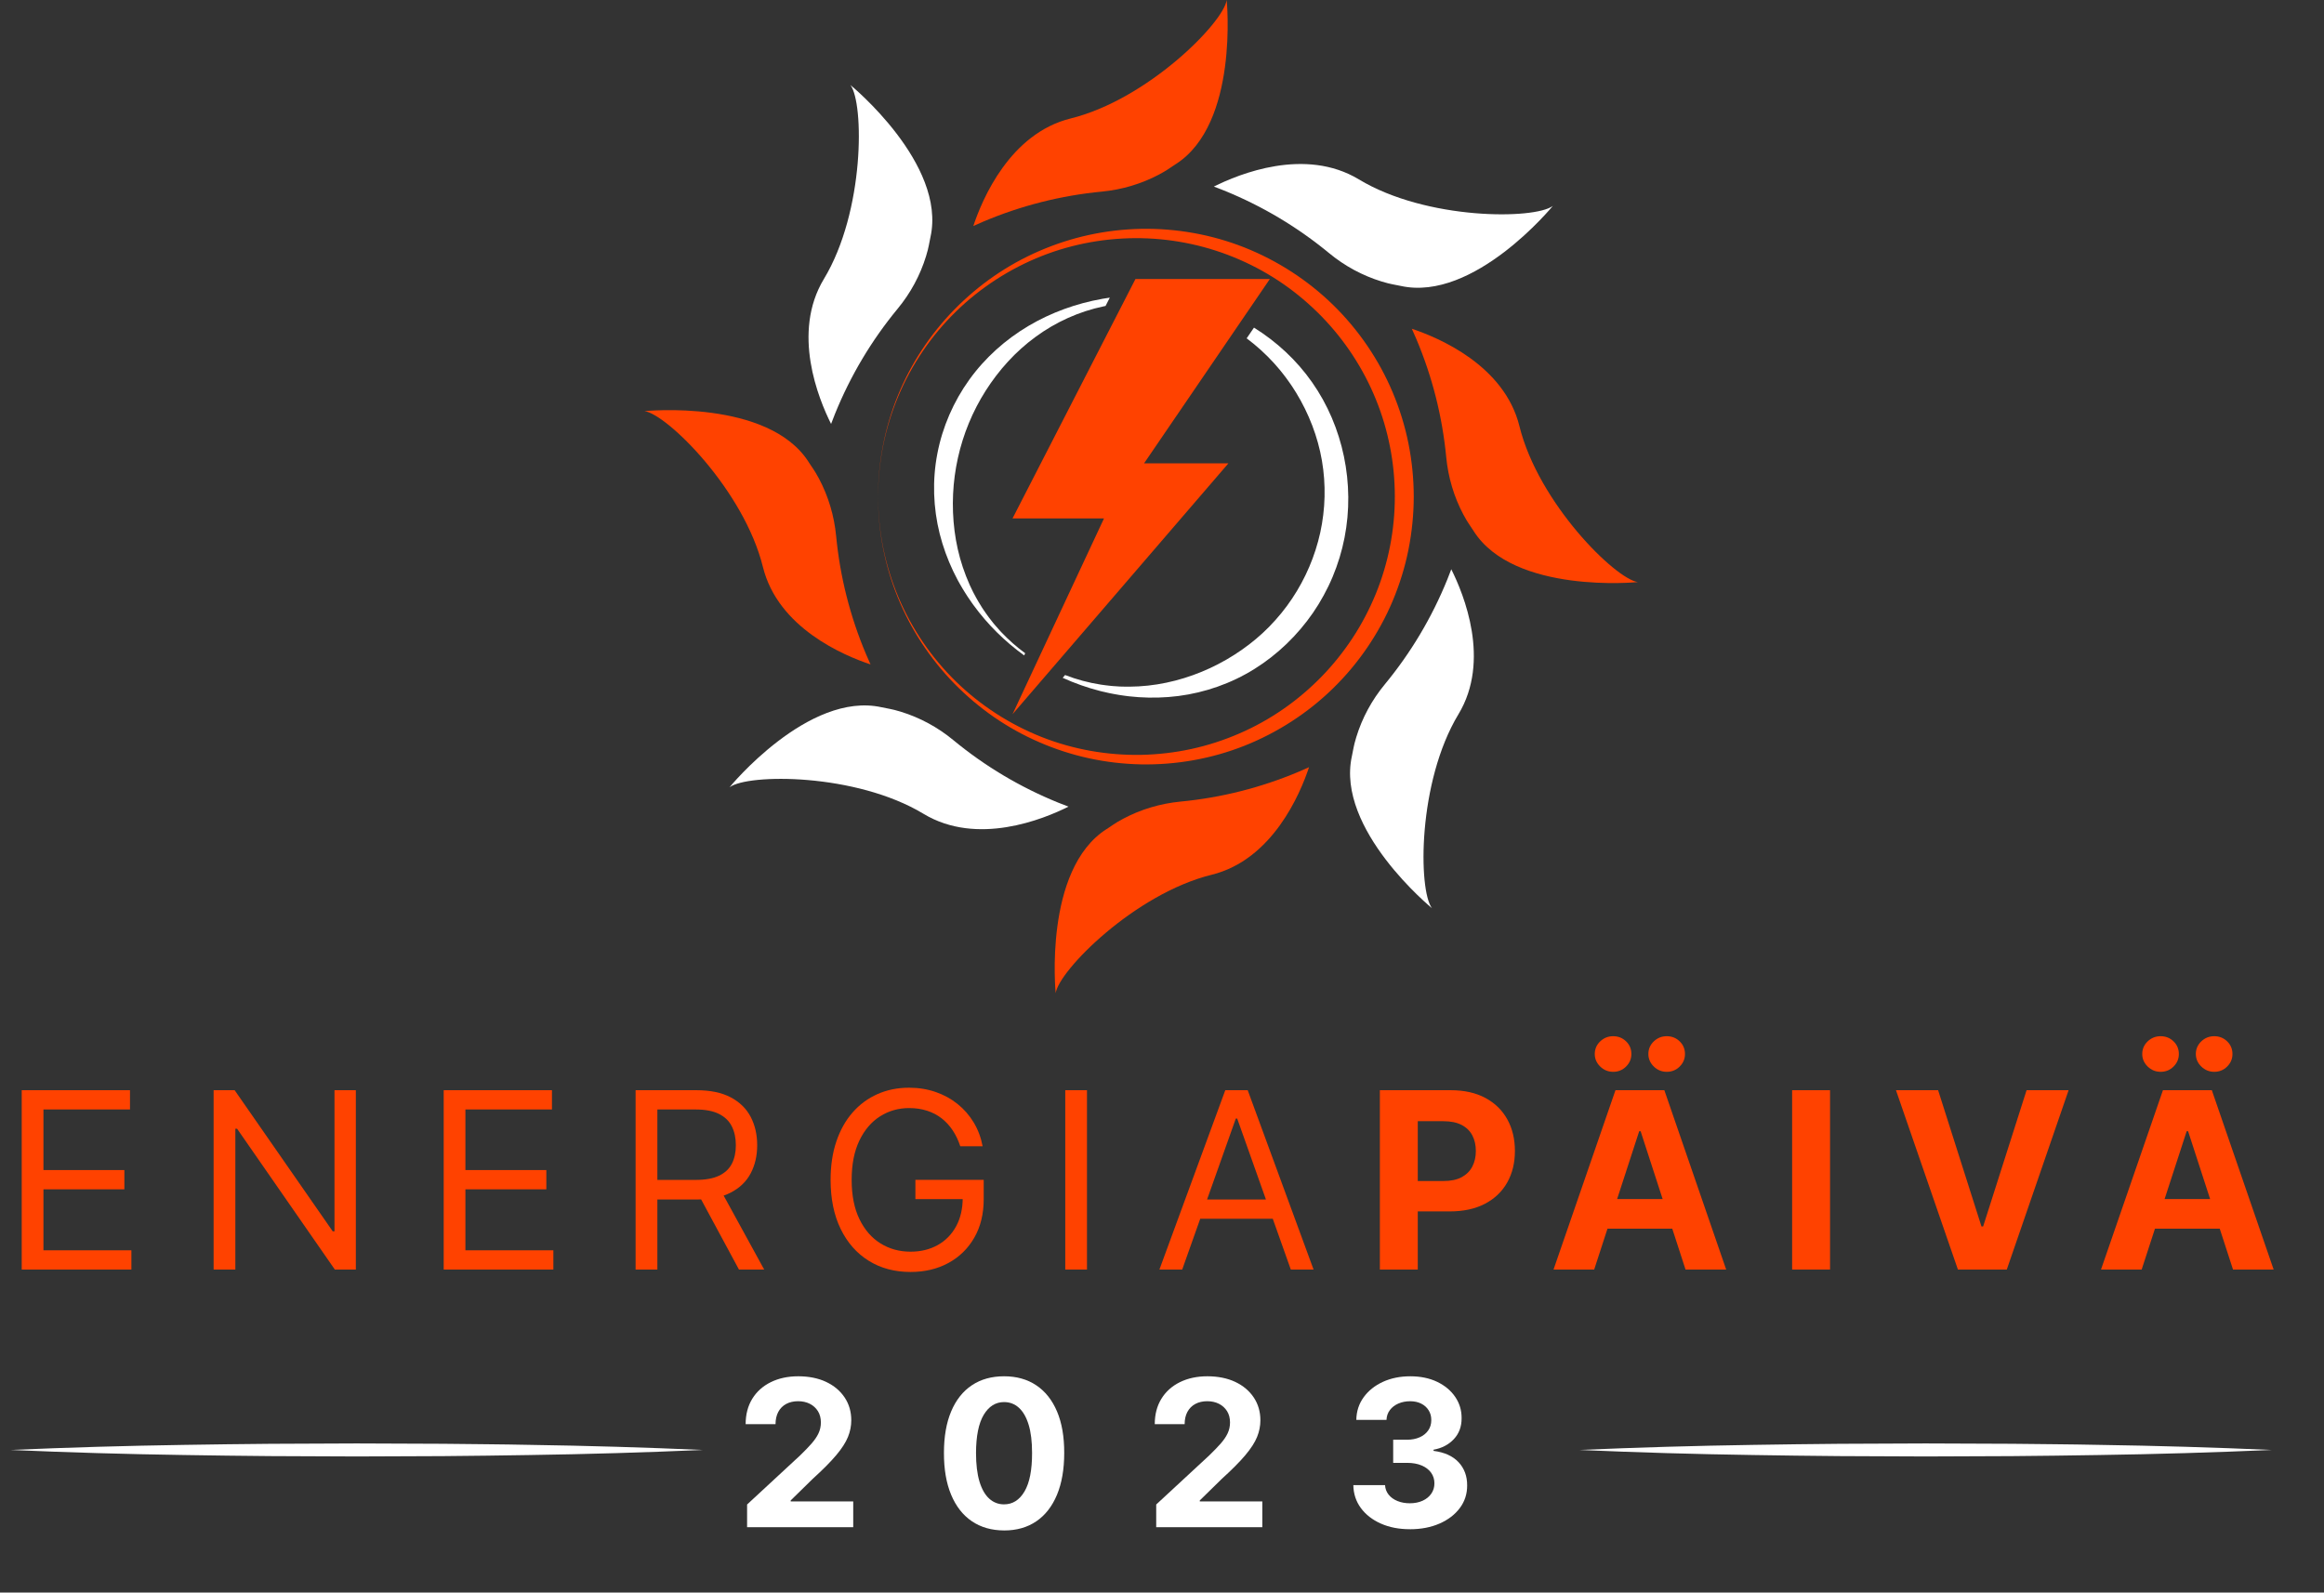 <?xml version="1.0" encoding="UTF-8"?><svg id="Layer_2" xmlns="http://www.w3.org/2000/svg" viewBox="0 0 1093.45 749.48"><rect x="0" y="0" width="1093.45" height="749.48" fill="#333333" stroke="none"/><defs><style>.cls-1{fill:#fff;}.cls-2{fill:#ff4200;}</style></defs><g id="Layer_1-2"><g><g><g><g><path class="cls-2" d="m553.16,77.25c-1.11.7-2.18,1.45-3.27,2.19-.97.66-2.43,1.56-4.49,2.66-8.36,4.44-17.54,7.16-26.97,8.07-19.23,1.84-37.92,6.57-55.78,14.12-1.58.67-3.15,1.35-4.7,2.07,4.16-12.54,17.18-43.55,45.85-50.63,36.15-8.93,71.87-45.08,73.36-55.71,0,0,5.85,58.24-24,77.25Z"/><path class="cls-1" d="m437.78,111.6c-.29,1.28-.52,2.57-.76,3.86-.22,1.15-.61,2.83-1.3,5.06-2.77,9.06-7.34,17.47-13.37,24.77-12.3,14.9-22.17,31.46-29.46,49.42-.65,1.59-1.27,3.18-1.86,4.79-5.92-11.81-18.65-42.94-3.38-68.22,19.25-31.87,18.94-82.7,12.48-91.27,0,0,45.32,37.05,37.65,71.6Z"/><path class="cls-2" d="m380.48,217.47c.7,1.11,1.45,2.18,2.19,3.27.66.97,1.56,2.43,2.66,4.49,4.44,8.36,7.16,17.54,8.07,26.97,1.84,19.23,6.57,37.92,14.12,55.78.67,1.58,1.35,3.15,2.07,4.7-12.54-4.16-43.55-17.18-50.63-45.85-8.93-36.15-45.08-71.87-55.71-73.36,0,0,58.24-5.85,77.25,24Z"/><path class="cls-1" d="m414.83,332.85c1.28.29,2.57.52,3.86.76,1.15.22,2.83.61,5.06,1.3,9.06,2.77,17.47,7.34,24.77,13.37,14.9,12.3,31.46,22.17,49.42,29.46,1.59.65,3.18,1.27,4.79,1.86-11.81,5.92-42.94,18.65-68.22,3.38-31.87-19.25-82.7-18.94-91.27-12.48,0,0,37.05-45.32,71.6-37.65Z"/><path class="cls-2" d="m520.7,390.15c1.11-.7,2.18-1.45,3.27-2.19.97-.66,2.43-1.56,4.49-2.66,8.36-4.44,17.54-7.16,26.97-8.07,19.23-1.84,37.92-6.57,55.78-14.12,1.58-.67,3.15-1.35,4.7-2.07-4.16,12.54-17.18,43.55-45.85,50.63-36.15,8.93-71.87,45.08-73.36,55.71,0,0-5.85-58.24,24-77.25Z"/><path class="cls-1" d="m636.08,355.8c.29-1.28.52-2.57.76-3.86.22-1.15.61-2.83,1.3-5.06,2.77-9.06,7.34-17.47,13.37-24.77,12.3-14.9,22.17-31.46,29.46-49.42.65-1.59,1.27-3.18,1.86-4.79,5.92,11.81,18.65,42.94,3.38,68.22-19.25,31.87-18.94,82.7-12.48,91.27,0,0-45.32-37.05-37.65-71.6Z"/><path class="cls-2" d="m693.38,249.93c-.7-1.11-1.45-2.18-2.19-3.27-.66-.97-1.56-2.43-2.66-4.49-4.44-8.36-7.16-17.54-8.07-26.97-1.84-19.23-6.57-37.92-14.12-55.78-.67-1.58-1.35-3.15-2.07-4.7,12.54,4.16,43.55,17.18,50.63,45.85,8.93,36.15,45.08,71.87,55.71,73.36,0,0-58.24,5.85-77.25-24Z"/><path class="cls-1" d="m659.03,134.55c-1.28-.29-2.57-.52-3.86-.76-1.15-.22-2.83-.61-5.06-1.3-9.06-2.77-17.47-7.34-24.77-13.37-14.9-12.3-31.46-22.17-49.42-29.46-1.59-.65-3.18-1.27-4.79-1.86,11.81-5.92,42.94-18.65,68.22-3.38,31.87,19.25,82.7,18.94,91.27,12.48,0,0-37.05,45.32-71.6,37.65Z"/></g><path class="cls-1" d="m518.67,140.63c-12.14,2.14-23.99,6.37-34.77,12.75-10.76,6.37-20.41,14.96-27.83,25.28-7.42,10.3-12.65,22.3-15.04,34.82-2.43,12.53-1.95,25.53,1.1,37.72,1.54,6.1,3.7,12.01,6.36,17.62.71,1.39,1.37,2.79,2.1,4.15.77,1.35,1.49,2.71,2.3,4.03.83,1.3,1.6,2.64,2.47,3.92l1.31,1.9c.45.63.84,1.29,1.32,1.89,6.68,9.18,14.78,17.16,23.88,23.73l.48-1.02c-4.05-2.96-7.81-6.3-11.25-9.93-.53-.52-1-1.11-1.5-1.67l-1.49-1.69c-.51-.55-.95-1.16-1.42-1.75l-1.38-1.77c-.47-.58-.88-1.21-1.31-1.82l-1.28-1.84c-.44-.6-.8-1.26-1.2-1.89l-1.17-1.9c-.78-1.27-1.45-2.6-2.16-3.9-.37-.65-.66-1.34-.99-2l-.96-2.01c-.61-1.35-1.14-2.74-1.71-4.1-.54-1.38-1.01-2.79-1.51-4.17-1.88-5.59-3.16-11.35-3.9-17.13-2.94-23.16,2.3-46.56,14.65-65.99,3.09-4.85,6.6-9.46,10.52-13.73,3.91-4.27,8.27-8.18,12.99-11.63,9.43-6.93,20.44-11.94,32.07-14.35.27-.06.54-.11.81-.16l2.01-3.92c-1.17.16-2.34.34-3.5.55Zm113.65,74.16c-2.61-12.51-7.67-24.5-14.98-34.89-7.27-10.4-16.74-19.14-27.34-25.72l-3.44,5.04c4.7,3.51,9.02,7.45,12.92,11.74.51.52.95,1.1,1.43,1.64l1.41,1.65c.48.54.9,1.13,1.35,1.7l1.32,1.72c.46.56.85,1.17,1.27,1.75l1.24,1.77c.43.58.79,1.21,1.18,1.81l1.16,1.82c5.99,9.82,10.19,20.69,12.13,31.94,1.94,11.25,1.63,22.83-.79,33.89-2.44,11.06-6.95,21.62-13.25,31.05-3.14,4.72-6.75,9.11-10.71,13.18-3.97,4.05-8.34,7.71-13.01,10.97-9.34,6.52-19.88,11.49-31.15,14.42-5.63,1.46-11.44,2.41-17.33,2.74-1.47.05-2.94.13-4.42.14-1.47-.03-2.96,0-4.44-.07l-2.22-.15c-.74-.06-1.49-.07-2.22-.18-1.47-.19-2.96-.31-4.43-.56-5.75-.88-11.42-2.4-16.88-4.52l-1.13,1.31c5.59,2.54,11.41,4.61,17.41,6.15.74.22,1.49.35,2.25.53l2.25.52c1.51.33,3.04.56,4.56.84,1.52.26,3.06.44,4.6.65,1.54.18,3.09.28,4.64.42,6.21.41,12.51.26,18.76-.55,12.49-1.62,24.81-5.89,35.69-12.68,10.88-6.77,20.33-15.9,27.63-26.49.88-1.34,1.76-2.69,2.63-4.05.82-1.38,1.61-2.79,2.41-4.18.77-1.41,1.48-2.86,2.21-4.29.71-1.44,1.33-2.93,1.98-4.4,2.48-5.94,4.38-12.14,5.6-18.45,2.47-12.63,2.31-25.71-.3-38.23Z"/><polygon class="cls-2" points="476.4 336.11 519.44 243.96 476.4 243.96 534.24 131.3 597.47 131.3 538.28 218.06 577.96 218.06 476.4 336.11"/><path class="cls-2" d="m413.14,233.7c-.02-16.21,3.14-32.41,9.26-47.44,6.11-15.03,15.19-28.86,26.56-40.52,5.7-5.81,11.94-11.12,18.66-15.76,6.72-4.64,13.9-8.64,21.42-11.89,7.52-3.25,15.36-5.8,23.39-7.54,8.03-1.75,16.25-2.7,24.5-2.86,16.49-.29,33.11,2.64,48.57,8.76,15.44,6.13,29.72,15.33,41.68,27,11.96,11.67,21.59,25.77,28.1,41.22,3.25,7.73,5.75,15.78,7.4,24.01,1.65,8.23,2.48,16.62,2.5,25.01-.02,8.39-.85,16.78-2.5,25.01-1.64,8.23-4.15,16.28-7.39,24.02-6.5,15.46-16.14,29.56-28.1,41.23-11.95,11.68-26.24,20.88-41.68,27.01-15.45,6.13-32.09,9.05-48.58,8.76-8.25-.16-16.47-1.11-24.5-2.86-8.04-1.74-15.88-4.29-23.39-7.55-7.52-3.25-14.7-7.24-21.42-11.89-6.72-4.64-12.95-9.96-18.66-15.77-11.37-11.66-20.45-25.5-26.56-40.53-6.13-15.03-9.28-31.23-9.26-47.44Zm0,0c.02,8.1.83,16.2,2.42,24.14,1.59,7.94,4.01,15.71,7.14,23.17,6.28,14.92,15.59,28.52,27.14,39.78,11.55,11.26,25.34,20.13,40.24,26.04,14.91,5.9,30.95,8.7,46.86,8.41,7.96-.16,15.89-1.09,23.63-2.77,7.75-1.68,15.3-4.15,22.55-7.29,7.25-3.14,14.17-6.99,20.64-11.48,6.48-4.48,12.49-9.6,17.98-15.21,5.48-5.62,10.4-11.78,14.7-18.32,4.3-6.55,7.93-13.52,10.9-20.75,5.9-14.48,8.94-30.09,8.93-45.73,0-7.82-.74-15.63-2.25-23.3-1.49-7.67-3.72-15.2-6.67-22.44-5.88-14.49-14.63-27.84-25.59-39.09-5.5-5.61-11.5-10.74-17.98-15.22-6.48-4.48-13.4-8.34-20.65-11.48-14.48-6.32-30.26-9.76-46.19-10.06-15.92-.29-31.95,2.52-46.87,8.42-14.9,5.91-28.69,14.78-40.24,26.05-11.55,11.26-20.85,24.87-27.13,39.79-3.13,7.46-5.55,15.23-7.14,23.17-1.59,7.94-2.39,16.04-2.42,24.14Z"/></g><path class="cls-1" d="m743.17,682.35c27.14-1.18,54.28-1.97,81.42-2.38,13.57-.28,27.14-.34,40.71-.51l40.71-.17,40.71.16c13.57.17,27.14.22,40.71.51,27.14.4,54.28,1.2,81.42,2.39-27.14,1.19-54.28,1.99-81.42,2.39-13.57.28-27.14.34-40.71.51l-40.71.16-40.71-.17c-13.57-.17-27.14-.23-40.71-.51-27.14-.4-54.28-1.19-81.42-2.38Z"/><path class="cls-1" d="m5,682.35c27.14-1.18,54.28-1.97,81.42-2.38,13.57-.28,27.14-.34,40.71-.51l40.71-.17,40.71.16c13.57.17,27.14.22,40.71.51,27.14.4,54.28,1.2,81.42,2.39-27.14,1.19-54.28,1.99-81.42,2.39-13.57.28-27.14.34-40.71.51l-40.71.16-40.71-.17c-13.57-.17-27.14-.23-40.71-.51-27.14-.4-54.28-1.19-81.42-2.38Z"/></g><g><path class="cls-2" d="m10.22,597.45v-84.4h50.94v9.07H20.44v28.52h38.08v9.07H20.44v28.68h41.38v9.07H10.22Z"/><path class="cls-2" d="m167.43,513.05v84.4h-9.89l-45.99-66.27h-.82v66.27h-10.22v-84.4h9.89l46.16,66.43h.82v-66.43h10.06Z"/><path class="cls-2" d="m208.76,597.45v-84.4h50.94v9.07h-40.72v28.52h38.08v9.07h-38.08v28.68h41.38v9.07h-51.6Z"/><path class="cls-2" d="m299.05,597.45v-84.4h28.52c6.59,0,12.01,1.12,16.24,3.36,4.23,2.24,7.36,5.31,9.4,9.21,2.03,3.9,3.05,8.34,3.05,13.31s-1.02,9.38-3.05,13.23c-2.03,3.85-5.15,6.86-9.35,9.05-4.2,2.18-9.57,3.28-16.11,3.28h-23.08v-9.23h22.75c4.51,0,8.14-.66,10.9-1.98,2.76-1.32,4.77-3.19,6.02-5.63,1.25-2.43,1.88-5.34,1.88-8.72s-.63-6.33-1.9-8.86c-1.26-2.53-3.28-4.48-6.06-5.87-2.78-1.39-6.44-2.08-11-2.08h-17.97v75.33h-10.22Zm39.73-37.91l20.77,37.91h-11.87l-20.44-37.91h11.54Z"/><path class="cls-2" d="m451.81,539.43c-.91-2.78-2.1-5.27-3.56-7.48-1.47-2.21-3.21-4.1-5.23-5.67-2.02-1.57-4.31-2.76-6.86-3.58-2.55-.82-5.36-1.24-8.41-1.24-5,0-9.55,1.29-13.64,3.87-4.09,2.58-7.35,6.39-9.77,11.42-2.42,5.03-3.63,11.2-3.63,18.5s1.22,13.48,3.67,18.5c2.44,5.03,5.76,8.83,9.93,11.42,4.18,2.58,8.87,3.87,14.09,3.87,4.83,0,9.1-1.04,12.8-3.11,3.69-2.07,6.58-5.01,8.65-8.82,2.07-3.8,3.11-8.29,3.11-13.46l3.13.66h-25.39v-9.07h32.14v9.07c0,6.95-1.48,13-4.43,18.13-2.95,5.14-7.02,9.11-12.2,11.93-5.18,2.82-11.12,4.22-17.82,4.22-7.47,0-14.03-1.76-19.68-5.28-5.65-3.52-10.04-8.52-13.19-15-3.15-6.48-4.72-14.18-4.72-23.08,0-6.68.9-12.69,2.7-18.03,1.8-5.34,4.35-9.9,7.64-13.66,3.3-3.76,7.2-6.65,11.7-8.65,4.51-2,9.46-3.01,14.88-3.01,4.45,0,8.61.67,12.47,2,3.86,1.33,7.31,3.21,10.34,5.65,3.04,2.43,5.57,5.33,7.6,8.7,2.03,3.37,3.43,7.1,4.2,11.19h-10.55Z"/><path class="cls-2" d="m511.43,513.05v84.4h-10.22v-84.4h10.22Z"/><path class="cls-2" d="m556.22,597.45h-10.71l30.99-84.4h10.55l30.99,84.4h-10.71l-25.22-71.05h-.66l-25.22,71.05Zm3.96-32.97h43.19v9.07h-43.19v-9.07Z"/><path class="cls-2" d="m649.23,597.45v-84.4h33.3c6.4,0,11.85,1.22,16.36,3.65,4.51,2.43,7.95,5.8,10.32,10.1,2.38,4.3,3.56,9.25,3.56,14.86s-1.21,10.55-3.63,14.84c-2.42,4.29-5.91,7.62-10.49,10.01-4.57,2.39-10.1,3.58-16.59,3.58h-21.22v-14.3h18.34c3.43,0,6.27-.6,8.51-1.79,2.24-1.2,3.92-2.86,5.03-4.99,1.11-2.13,1.67-4.58,1.67-7.36s-.56-5.25-1.67-7.36c-1.11-2.1-2.8-3.74-5.05-4.9-2.25-1.17-5.11-1.75-8.57-1.75h-12.03v69.81h-17.84Z"/><path class="cls-2" d="m750.06,597.45h-19.12l29.14-84.4h23l29.09,84.4h-19.12l-21.14-65.11h-.66l-21.18,65.11Zm-1.2-33.17h45.17v13.93h-45.17v-13.93Zm10.14-59.88c-2.36,0-4.4-.83-6.1-2.49-1.7-1.66-2.56-3.63-2.56-5.91s.85-4.31,2.56-5.93c1.7-1.62,3.74-2.43,6.1-2.43s4.42.81,6.08,2.43c1.66,1.62,2.49,3.6,2.49,5.93s-.83,4.25-2.49,5.91c-1.66,1.66-3.69,2.49-6.08,2.49Zm25.22,0c-2.36,0-4.4-.83-6.1-2.49-1.7-1.66-2.56-3.63-2.56-5.91s.85-4.31,2.56-5.93c1.7-1.62,3.74-2.43,6.1-2.43s4.42.81,6.08,2.43c1.66,1.62,2.49,3.6,2.49,5.93s-.83,4.25-2.49,5.91c-1.66,1.66-3.69,2.49-6.08,2.49Z"/><path class="cls-2" d="m861.04,513.05v84.4h-17.84v-84.4h17.84Z"/><path class="cls-2" d="m911.89,513.05l20.4,64.12h.78l20.44-64.12h19.78l-29.09,84.4h-23l-29.14-84.4h19.82Z"/><path class="cls-2" d="m1007.65,597.45h-19.12l29.14-84.4h23l29.09,84.4h-19.12l-21.14-65.11h-.66l-21.18,65.11Zm-1.2-33.17h45.17v13.93h-45.17v-13.93Zm10.14-59.88c-2.36,0-4.4-.83-6.1-2.49-1.7-1.66-2.56-3.63-2.56-5.91s.85-4.31,2.56-5.93c1.7-1.62,3.74-2.43,6.1-2.43s4.42.81,6.08,2.43c1.66,1.62,2.49,3.6,2.49,5.93s-.83,4.25-2.49,5.91c-1.66,1.66-3.69,2.49-6.08,2.49Zm25.22,0c-2.36,0-4.4-.83-6.1-2.49-1.7-1.66-2.56-3.63-2.56-5.91s.85-4.31,2.56-5.93c1.7-1.62,3.74-2.43,6.1-2.43s4.42.81,6.08,2.43c1.66,1.62,2.49,3.6,2.49,5.93s-.83,4.25-2.49,5.91c-1.66,1.66-3.69,2.49-6.08,2.49Z"/></g><g><path class="cls-1" d="m351.51,718.69v-10.67l24.94-23.09c2.12-2.05,3.91-3.9,5.35-5.54s2.55-3.25,3.3-4.84c.75-1.58,1.13-3.3,1.13-5.15,0-2.05-.47-3.83-1.4-5.32-.94-1.49-2.21-2.65-3.83-3.46-1.62-.81-3.46-1.21-5.51-1.21s-4.01.43-5.61,1.3c-1.6.87-2.83,2.11-3.69,3.73s-1.3,3.55-1.3,5.78h-14.06c0-4.58,1.04-8.56,3.11-11.94,2.08-3.38,4.98-5.99,8.72-7.83s8.05-2.77,12.93-2.77,9.39.88,13.12,2.65c3.73,1.77,6.63,4.21,8.71,7.34,2.08,3.12,3.11,6.71,3.11,10.74,0,2.65-.52,5.26-1.56,7.83-1.04,2.58-2.88,5.43-5.52,8.57s-6.37,6.89-11.19,11.27l-10.23,10.02v.48h29.42v12.11h-49.94Z"/><path class="cls-1" d="m472.42,720.23c-5.88-.02-10.94-1.47-15.17-4.34-4.23-2.87-7.48-7.04-9.75-12.49-2.27-5.45-3.39-12.01-3.37-19.67,0-7.64,1.13-14.15,3.4-19.53,2.27-5.38,5.52-9.48,9.75-12.3,4.23-2.82,9.28-4.22,15.14-4.22s10.91,1.41,15.14,4.24c4.23,2.83,7.49,6.93,9.77,12.3,2.28,5.37,3.41,11.88,3.39,19.52,0,7.69-1.13,14.25-3.4,19.7-2.27,5.45-5.51,9.61-9.73,12.49-4.22,2.87-9.27,4.31-15.15,4.31Zm0-12.28c4.01,0,7.22-2.02,9.61-6.06,2.39-4.04,3.58-10.09,3.56-18.16,0-5.31-.54-9.74-1.62-13.27-1.08-3.53-2.61-6.19-4.58-7.97-1.97-1.78-4.29-2.67-6.96-2.67-3.99,0-7.18,2-9.58,5.99-2.39,3.99-3.6,9.97-3.63,17.93,0,5.38.54,9.87,1.62,13.46,1.08,3.59,2.62,6.28,4.6,8.07,1.98,1.79,4.31,2.69,6.98,2.69Z"/><path class="cls-1" d="m544,718.69v-10.67l24.94-23.09c2.12-2.05,3.91-3.9,5.36-5.54,1.45-1.64,2.55-3.25,3.3-4.84.75-1.58,1.13-3.3,1.13-5.15,0-2.05-.47-3.83-1.4-5.32-.94-1.49-2.21-2.65-3.83-3.46-1.62-.81-3.46-1.21-5.51-1.21s-4.01.43-5.61,1.3c-1.6.87-2.83,2.11-3.7,3.73s-1.3,3.55-1.3,5.78h-14.06c0-4.58,1.04-8.56,3.11-11.94,2.07-3.38,4.98-5.99,8.72-7.83s8.05-2.77,12.93-2.77,9.39.88,13.12,2.65c3.73,1.77,6.63,4.21,8.71,7.34,2.07,3.12,3.11,6.71,3.11,10.74,0,2.65-.52,5.26-1.56,7.83-1.04,2.58-2.88,5.43-5.53,8.57-2.64,3.14-6.37,6.89-11.19,11.27l-10.23,10.02v.48h29.42v12.11h-49.95Z"/><path class="cls-1" d="m663.33,719.65c-5.11,0-9.65-.88-13.63-2.65-3.98-1.77-7.12-4.21-9.41-7.32-2.29-3.11-3.47-6.71-3.54-10.79h14.92c.09,1.71.66,3.21,1.69,4.5,1.04,1.29,2.42,2.29,4.16,2.99,1.73.71,3.68,1.06,5.85,1.06s4.25-.4,5.99-1.2c1.73-.8,3.09-1.9,4.07-3.32.98-1.41,1.47-3.04,1.47-4.89s-.52-3.53-1.56-4.98c-1.04-1.45-2.52-2.58-4.45-3.4-1.93-.82-4.21-1.23-6.86-1.23h-6.53v-10.88h6.53c2.24,0,4.21-.39,5.94-1.16,1.72-.77,3.06-1.85,4.02-3.23s1.44-2.99,1.44-4.84-.42-3.3-1.25-4.63c-.83-1.33-2-2.38-3.49-3.13-1.49-.75-3.23-1.13-5.22-1.13s-3.84.36-5.51,1.08c-1.67.72-3,1.74-4,3.06-1,1.32-1.54,2.87-1.61,4.65h-14.2c.07-4.04,1.22-7.59,3.46-10.67,2.23-3.08,5.25-5.49,9.05-7.24,3.8-1.74,8.09-2.62,12.88-2.62s9.06.88,12.69,2.63c3.63,1.76,6.45,4.12,8.47,7.1,2.02,2.98,3.02,6.31,2.99,10.01.02,3.92-1.19,7.2-3.64,9.82-2.45,2.62-5.64,4.29-9.56,4.99v.55c5.15.66,9.08,2.45,11.79,5.35,2.7,2.91,4.04,6.54,4.02,10.9.02,3.99-1.12,7.54-3.44,10.64-2.31,3.1-5.5,5.54-9.56,7.32-4.06,1.78-8.71,2.67-13.96,2.67Z"/></g></g></g></svg>